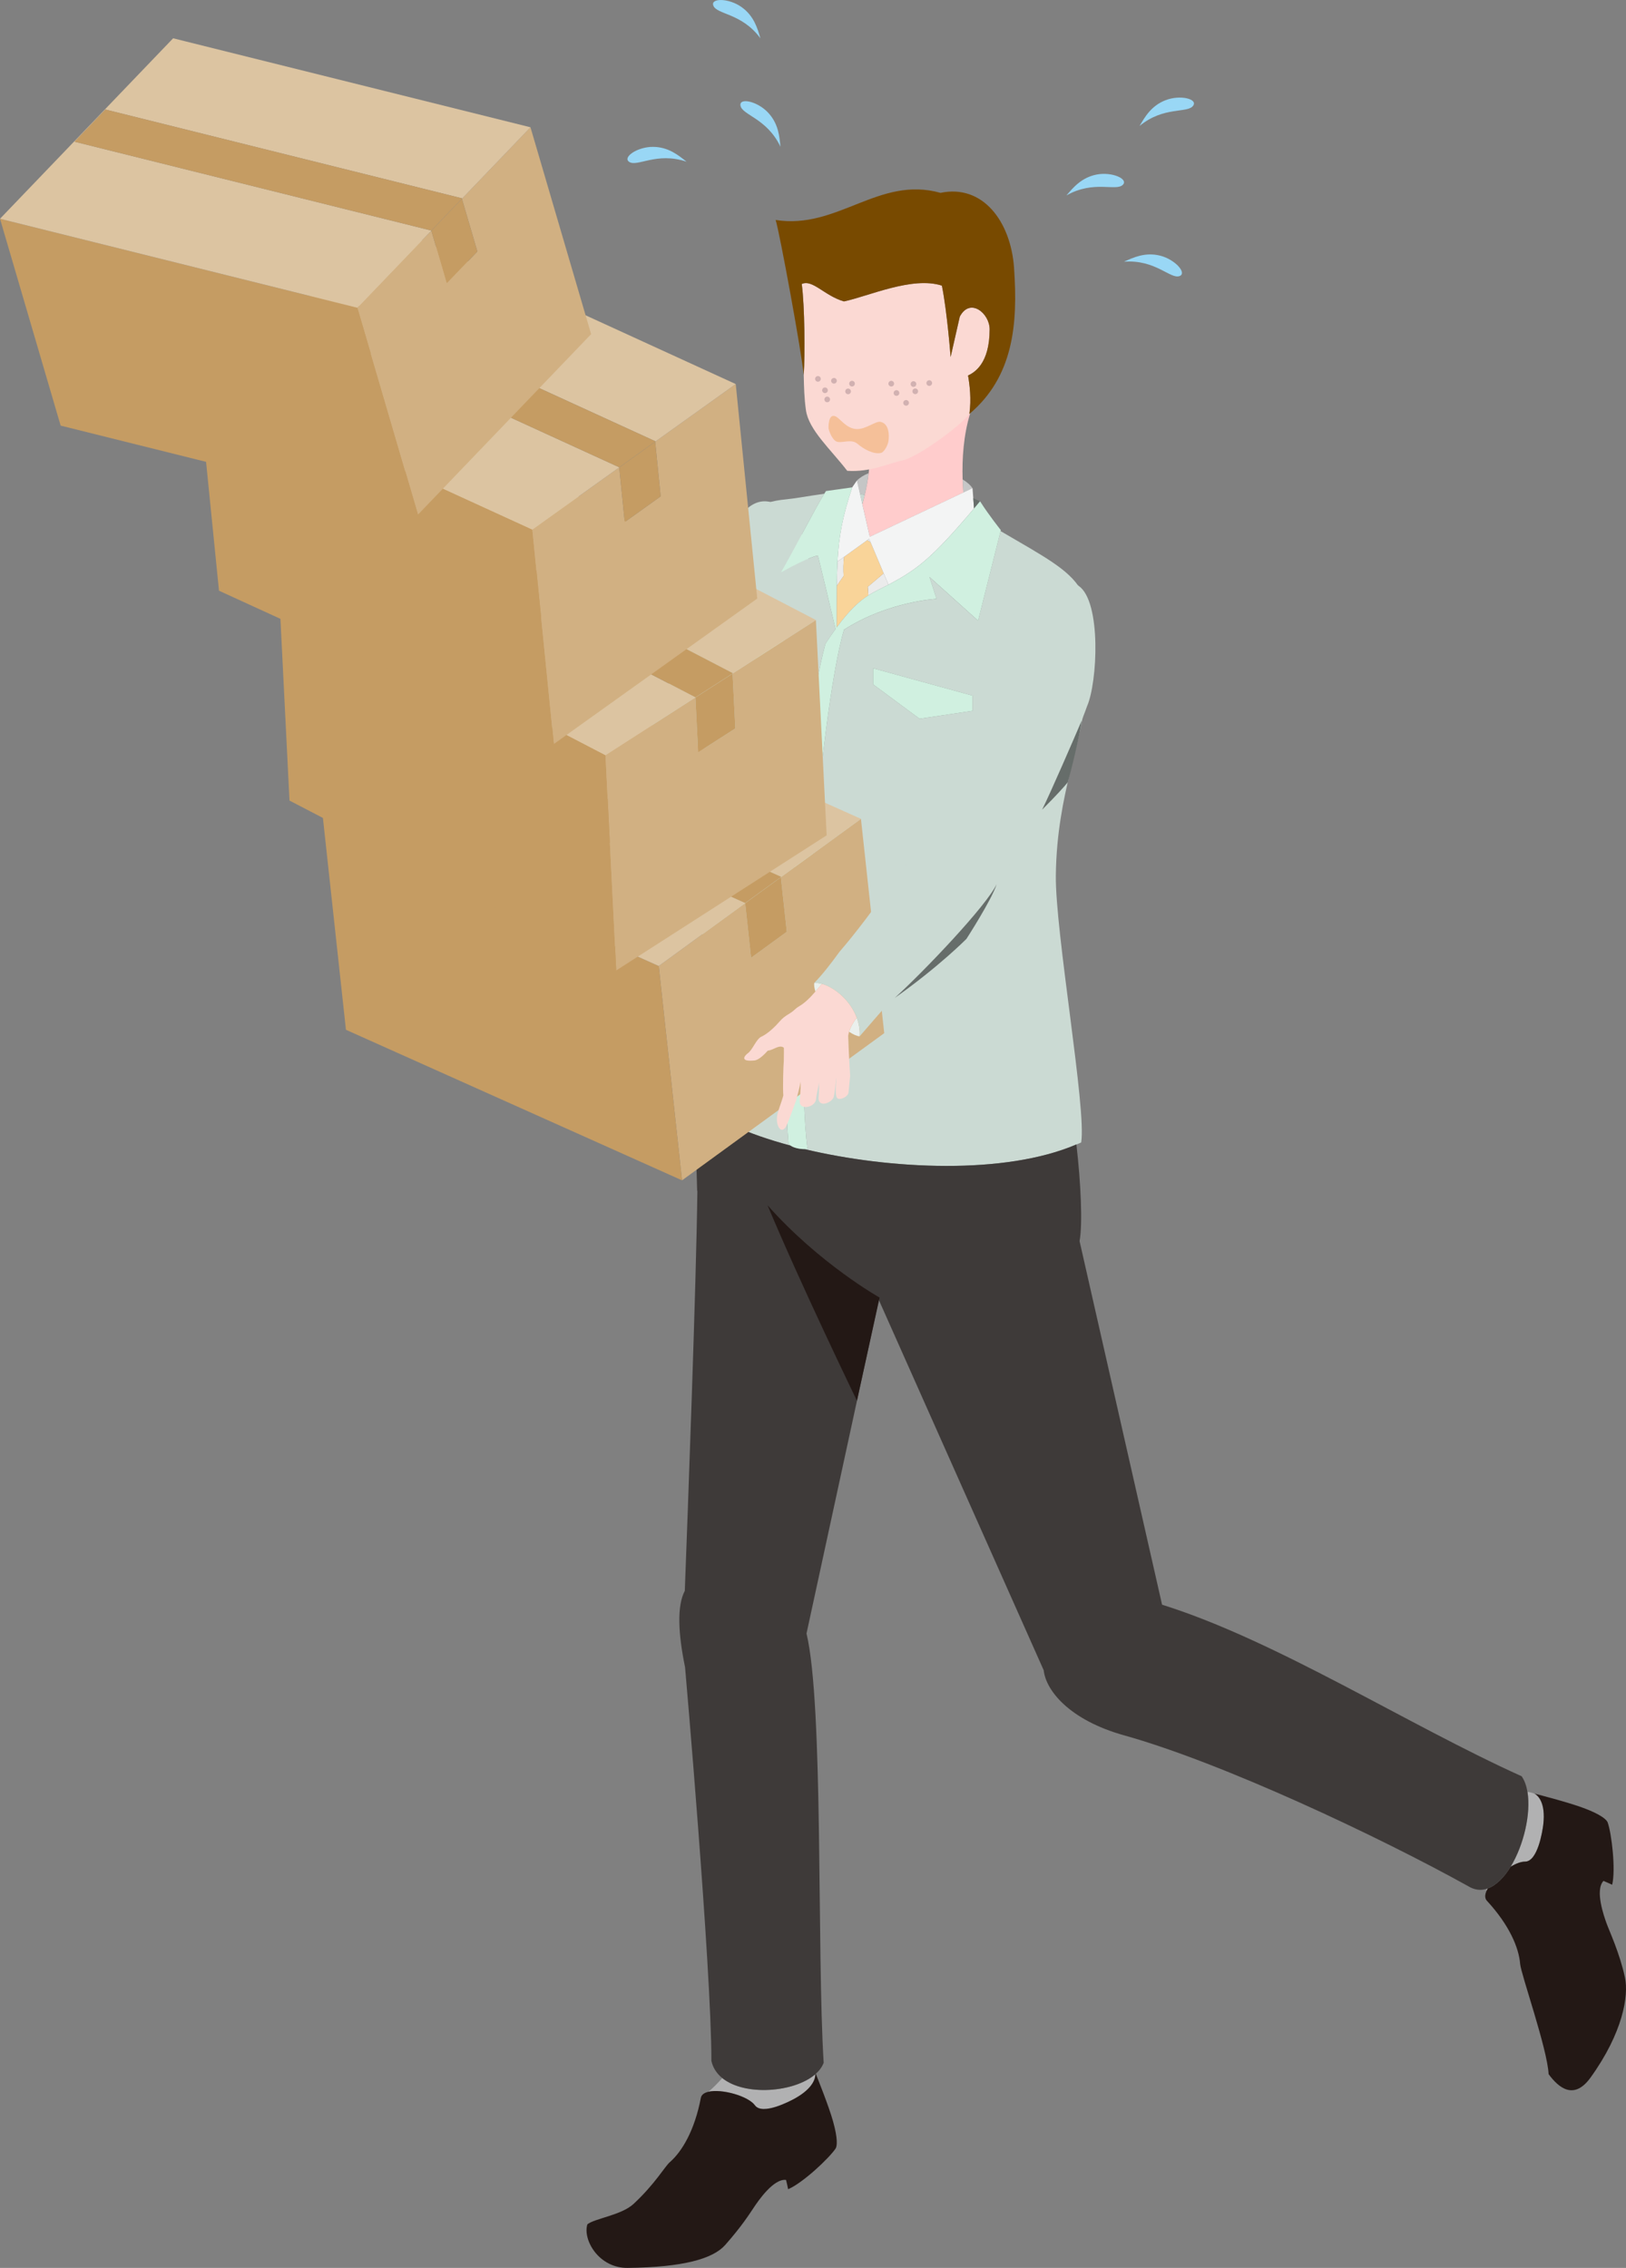<?xml version="1.0" encoding="UTF-8"?><svg id="_レイヤー_2" xmlns="http://www.w3.org/2000/svg" viewBox="0 0 711.52 992.11"><rect x="0" y="0" width="711.52" height="992.11" fill="#808080" stroke="none"/><defs><style>.cls-1{fill:#eaf0ed;}.cls-1,.cls-2,.cls-3,.cls-4,.cls-5,.cls-6,.cls-7,.cls-8,.cls-9,.cls-10,.cls-11,.cls-12,.cls-13,.cls-14,.cls-15,.cls-16,.cls-17,.cls-18,.cls-19,.cls-20{stroke-width:0px;}.cls-2{fill:#f3f4f4;}.cls-3{fill:#c5c6c6;}.cls-4{fill:#99d7f5;}.cls-5{fill:#784a00;}.cls-6{fill:#f9d499;}.cls-7{fill:#c59c63;}.cls-8{fill:#d1b082;}.cls-9{fill:#ebebeb;}.cls-10{fill:#fcc;}.cls-11{fill:#231815;}.cls-12{fill:#3e3a39;}.cls-13{fill:#b1b1b2;}.cls-14{fill:#cbdad3;}.cls-15{fill:#dcc4a1;}.cls-16{fill:#fbd9d3;}.cls-17{fill:#666d6a;}.cls-18{fill:#d0f0e0;}.cls-19{fill:#d1b1b1;}.cls-20{fill:#f5c099;}</style></defs><g id="_町工場シリーズ_うわっ_だめだ_"><g id="_グループ_男性"><path id="_パス_右上腕" class="cls-14" d="M347.11,226.75c-9.18-11.04-18.75-9.44-25.14,2.32-13.47,24.8-21.14,62.48-43.54,94.38,3.23,8.32,16.54,27.79,26.85,25.79,17.25-18.21,37.68-50.31,47.39-74.06,5.07-12.39,1.53-39.9-5.56-48.43Z"/><g id="_グループ_ボディ"><path class="cls-3" d="M378.38,216.63c.77-3.25,1.41-6.56,1.74-9.64-2.12.86-3.89,1.93-5.13,3.22l1.33,5.82c.69.2,1.37.4,2.06.6Z"/><path class="cls-3" d="M425.56,213.57c-.96-1.45-2.46-2.73-4.33-3.85.06,1.99.17,3.92.31,5.76l4.03-1.9Z"/><path class="cls-14" d="M406.72,252.41l3.1,9.58s-20.97,1.01-40.51,13.49c-10.71,36.82-22.18,178.11-15.97,227.14-.4.06-.84.08-1.3.08,37.69,8.99,87.79,11.31,118.99-2.04.69-.29,1.41-.56,2.08-.87,2.44-14.26-11.42-92.07-11.09-116.97.48-36.28,11.99-57.75,13.26-81.64,4.88-46.71.79-46.51-37.43-68.85l-9.85,39.2-21.29-19.12ZM382.1,292.35l43.46,11.95v6.66l-23.16,3.46-20.29-15v-7.06Z"/><path class="cls-14" d="M345.96,501.16c-.4-.28-.74-.58-.92-.92-4.33-50.52,3.28-170.18,16.12-218.48.07-.17.22-.36.34-.55-.02.02-.05.04-.07.06,1.49-2.27,2.87-4.26,4.19-6.08-7.23-30.64-7.76-32.15-7.76-32.15,0,0-3.27.24-16.06,7.33,8.43-14.91,14.42-27.09,18.92-34.38-6.88.95-13.03,2.11-16.83,2.46-23.66,2.18-24.38,18.39-28.54,39.86-10.12,52.28-3.72,73.15-3.72,94.39s-8.07,87.19-9.73,124.4c.54,1.56,1.54,3.12,2.91,4.66,6.49,7.3,21.79,14.23,41.15,19.4ZM319.5,273.94l33.76,9.28v5.17l-18,2.69-15.77-11.66v-5.49Z"/><path class="cls-14" d="M376.33,216.03l1.04,4.57c.35-1.3.69-2.63,1.01-3.98-.68-.19-1.37-.39-2.06-.6Z"/><path class="cls-9" d="M379.73,256.7c.08,1.31.17,2.56.26,3.76,2.94-1.87,5.71-3.06,8.79-4.67l-2.1-4.98-6.95,5.89Z"/><path class="cls-9" d="M369.35,243.62l-2.86,2.06c-.18,3.28-.28,6.77-.33,10.68.75-1.11,1.65-2.49,3.01-4.4-.19-2.85-.12-5.69.18-8.34Z"/><polygon class="cls-9" points="380.33 235.72 379.48 236.32 380.97 237.23 380.33 235.72"/><path class="cls-6" d="M386.68,250.81l-5.72-13.57-1.49-.91-10.13,7.3c-.3,2.65-.37,5.49-.18,8.34-1.36,1.91-2.26,3.29-3.01,4.4-.06,5.19-.05,11.14-.05,18.13,5.72-7.77,9.96-11.53,13.89-14.03-.1-1.2-.19-2.45-.26-3.76l6.95-5.89Z"/><path class="cls-10" d="M377.37,220.6l3.25,14.23,40.92-19.36c-.14-1.84-.25-3.77-.31-5.76-.28-9.04.38-19.34,3.32-28.95-18.61,8.9-33.82,12.05-44.91,16.53.86,2.44.91,5.88.49,9.69-.34,3.07-.97,6.39-1.74,9.64-.32,1.35-.66,2.68-1.01,3.98Z"/><path class="cls-13" d="M650.39,826.34c.02.28.05.57.07.86.15-.36.34-.72.55-1.09-.21.07-.41.17-.62.23Z"/><path class="cls-13" d="M661.05,816.58c2.3-1.35,4.54-2.22,6.26-2.2,5.58.04,7.67-13.39,8-16.09,1.23-10.01-2.6-12.94-3.63-13.54-.99-.44-2.1-.74-3.29-.91,1.61,9.55-1.64,23.39-7.34,32.75Z"/><path class="cls-11" d="M711.06,865.06c-2.34-10.83-6.86-20.35-8.1-23.83-1-2.83-5.15-14.33-1.3-18.42,1.1.44,2.54,1.08,3.81,1.68,1.61-6.72-.23-22.37-1.97-27.27-.42-1.17-2.9-3.43-10.35-6.23-7.22-2.71-21.72-6.38-21.72-6.38,0,0,.1.04.25.13,1.03.6,4.86,3.53,3.63,13.54-.33,2.7-2.42,16.14-8,16.09-1.72-.01-3.96.85-6.26,2.2-2.84,4.67-6.29,8.19-10.03,9.53-.21.37-.4.73-.55,1.09-.73,1.7-.8,3.23.18,4.3,9.84,10.65,14,20.59,14.55,27.62.36,4.53,11.88,37.02,12.46,48.24,4.24,5.76,10.98,11.7,18.34,1.5,14.17-19.65,16.77-35.87,15.06-43.8Z"/><path class="cls-13" d="M330.35,920.98c3.28,4.52,15.33-1.78,17.7-3.12,7.92-4.47,8.76-8.82,8.76-10.5-9.17,8.01-30.88,9.72-40.76,1.69-1.72,1.95-3.59,3.92-6.02,5.99,5.82-1.36,17.36,1.87,20.32,5.94Z"/><path class="cls-11" d="M356.81,907.36c0,1.68-.84,6.03-8.76,10.5-2.37,1.34-14.42,7.64-17.7,3.12-2.96-4.07-14.5-7.3-20.32-5.94-1.81.42-3.08,1.27-3.35,2.7-2.73,14.25-8.25,23.49-13.58,28.11-2.19,1.9-6.45,9.51-15.85,18.25-5.33,4.96-17.07,6.36-20.22,8.94-2.12,6.84,5.06,19.2,17.63,19.06,24.22-.27,37.34-3.96,42.7-10.05,7.33-8.31,10.48-13.39,12.55-16.45,1.68-2.49,8.47-12.65,14.05-11.99.3,1.15.64,2.68.91,4.07,6.37-2.7,17.86-13.47,20.77-17.78.69-1.03,1.03-4.37-1.14-12.03-1.84-6.51-6.43-17.96-7.52-20.67-.06.05-.12.1-.18.15Z"/><path class="cls-12" d="M661.05,816.58c5.7-9.36,8.95-23.2,7.34-32.75-.45-2.66-1.27-4.99-2.53-6.8-50.05-22.58-107.22-59.35-157.35-75.05h0l-36.1-159.04c1.38-7.52.58-25.27-1.39-42.3-31.21,13.35-81.3,11.02-118.99,2.04-2.12,0-4.66-.55-6.08-1.53-19.36-5.18-34.66-12.1-41.15-19.4-.35,13.38-.17,26.07.27,39.14.03.02.07.04.1.05-.51,41.23-4.22,141.08-5.51,174.97-3.48,6.61-2.94,18.55.12,33.45,0,0,11.52,131.45,11.52,172.17.67,3.1,2.37,5.58,4.74,7.51,9.88,8.03,31.59,6.32,40.76-1.69.06-.05.12-.1.18-.15,1.59-1.43,2.78-3.05,3.45-4.84-3.03-48.87.03-156.41-7.51-187.78l31.64-145.92,72.15,162h0c.99,9.07,11.57,21.88,35.19,28.47,42.99,11.99,111.74,44.41,150.53,65.97,2.73,1.68,5.42,1.97,7.98,1.23.21-.06.41-.15.62-.23,3.75-1.34,7.19-4.87,10.03-9.53Z"/><path class="cls-2" d="M366.48,245.68l2.86-2.06,10.13-7.3.85-.61.64,1.52,5.72,13.57,2.1,4.98c.3-.16.6-.31.9-.47,11.44-6.21,17.9-10.75,36.55-32.89l-.34-4.5-.33-4.37-4.03,1.9-40.92,19.36-3.25-14.23-1.04-4.57-1.33-5.82-2.07,3c-4.22,12.63-5.83,21.19-6.45,32.47Z"/><path class="cls-17" d="M428.86,219.3l-2.97-1.37.34,4.5c.86-1.02,1.71-2.03,2.62-3.13Z"/><path class="cls-18" d="M357.86,243.03s.53,1.51,7.76,32.15c-1.32,1.82-2.7,3.81-4.19,6.08.02-.02.05-.04.07-.06-.12.19-.26.38-.34.55-12.84,48.3-20.45,167.96-16.12,218.48.18.34.52.64.92.92,1.42.99,3.96,1.54,6.08,1.53.46,0,.9-.02,1.3-.08-6.21-49.03,5.26-190.32,15.97-227.14,19.54-12.48,40.51-13.49,40.51-13.49l-3.1-9.58,21.29,19.12,9.85-39.2.1-.39s-5.33-6.66-9.1-12.63c-.91,1.1-1.77,2.11-2.62,3.13-18.65,22.14-25.11,26.68-36.55,32.89-.31.17-.6.32-.9.47-3.07,1.61-5.84,2.79-8.79,4.67-3.93,2.5-8.17,6.26-13.89,14.03,0-6.99-.02-12.94.05-18.13.05-3.9.15-7.4.33-10.68.62-11.28,2.23-19.84,6.45-32.47h0c-4.57.65-7.8,1.09-11.51,1.61-.23.35-.48.78-.71,1.16-4.5,7.28-10.48,19.47-18.92,34.38,12.8-7.09,16.06-7.33,16.06-7.33Z"/><polygon class="cls-18" points="425.56 310.96 425.56 304.3 382.1 292.35 382.1 299.41 402.39 314.42 425.56 310.96"/><polygon class="cls-18" points="353.26 288.4 353.26 283.22 319.5 273.94 319.5 279.43 335.26 291.08 353.26 288.4"/></g><g id="_グループ_頭部"><path class="cls-16" d="M423.61,164.27c2.65-1.29,9.43-4.96,9.45-20.19,0-7.05-8.6-14.08-13.06-5.56l-4.02,17.68s-1.45-19.48-3.81-31.25c-12.9-4.2-32.11,4.64-42.86,6.91-8.53-2.46-13.76-9.81-18.47-7.62,1.3,9.34,1.48,31.23.86,39.79,0,0,0,0,0,0,.13,5.52.22,10.1.97,15.4,1.23,8.67,10.79,17.07,18.07,26.53,10.24.75,18.69-3.51,24.24-4.55,6.77-1.63,23.21-13.63,28.17-19.11.37-.41.7-.82,1.06-1.23.91-6.54.12-12.73-.59-16.78Z"/><path class="cls-5" d="M443.74,117.16c-1.46-20.36-13.72-36.68-32.2-32.79-26.95-7.61-45.02,16.18-72.13,11.86,1.68,5.08,11.48,58.44,12.28,67.8,0,0,0,0,0,0,.61-8.56.43-30.45-.86-39.79,4.71-2.19,9.94,5.16,18.47,7.62,10.76-2.26,29.96-11.1,42.86-6.91,2.36,11.77,3.81,31.25,3.81,31.25l4.02-17.68c4.46-8.53,13.07-1.5,13.06,5.56-.02,15.23-6.8,18.9-9.45,20.19.71,4.05,1.5,10.24.59,16.78,0,.01,0,.02,0,.04,19.23-16.25,21.31-39.16,19.54-63.93Z"/><path id="_パス_口" class="cls-20" d="M385.39,184.55c-2.18-.53-6.54,3.4-10.68,3.14-4.44-.27-7.02-4.61-9.07-5.54-3.38-1.54-3.09,5.21-3.09,5.21.46,2.18,1.91,5.1,3.46,5.78,2.23.98,6.45-1.37,9.2,1,2.6,2.24,7.03,4.76,10.32,3.99,1.47-.35,3.16-3.74,3.27-5.4,0,0,1.14-7.08-3.41-8.18Z"/><path class="cls-19" d="M391.21,167.54c-.16-.66-.83-1.07-1.5-.91-.66.16-1.07.83-.91,1.5.16.66.83,1.07,1.5.91.66-.16,1.07-.83.91-1.5Z"/><path class="cls-19" d="M392,170.72c-.66.16-1.07.83-.91,1.5.16.66.83,1.07,1.5.91.66-.16,1.07-.83.91-1.5s-.83-1.07-1.5-.91Z"/><path class="cls-19" d="M399.43,166.8c-.66.16-1.07.83-.91,1.5.16.66.83,1.07,1.5.91.66-.16,1.07-.83.91-1.5-.16-.66-.83-1.07-1.5-.91Z"/><path class="cls-19" d="M359.13,165.45c-.16-.66-.83-1.07-1.5-.91-.66.16-1.07.83-.91,1.5.16.66.83,1.07,1.5.91.66-.16,1.07-.83.91-1.5Z"/><path class="cls-19" d="M406.34,166.37c-.66.16-1.07.83-.91,1.5.16.66.83,1.07,1.5.91.66-.16,1.07-.83.91-1.5-.16-.66-.83-1.07-1.5-.91Z"/><path class="cls-19" d="M400.21,169.97c-.66.16-1.07.83-.91,1.5.16.66.83,1.07,1.5.91.66-.16,1.07-.83.91-1.5s-.83-1.07-1.5-.91Z"/><path class="cls-19" d="M396.21,175.03c-.66.16-1.07.83-.91,1.5s.83,1.07,1.5.91c.66-.16,1.07-.83.91-1.5-.16-.66-.83-1.07-1.5-.91Z"/><path class="cls-19" d="M361.69,173.53c-.66.16-1.07.83-.91,1.5.16.66.83,1.07,1.5.91.66-.16,1.07-.83.91-1.5-.16-.66-.83-1.07-1.5-.91Z"/><path class="cls-19" d="M372.54,166.62c-.66.16-1.07.83-.91,1.5.16.66.83,1.07,1.5.91.66-.16,1.07-.83.91-1.5-.16-.66-.83-1.07-1.5-.91Z"/><path class="cls-19" d="M364.64,165.37c-.66.16-1.07.83-.91,1.5.16.66.83,1.07,1.5.91.66-.16,1.07-.83.91-1.5-.16-.66-.83-1.07-1.5-.91Z"/><path class="cls-19" d="M370.82,170.01c-.66.16-1.07.83-.91,1.5.16.66.83,1.07,1.5.91.66-.16,1.07-.83.91-1.5-.16-.66-.83-1.07-1.5-.91Z"/><path class="cls-19" d="M360.71,169.53c-.66.16-1.07.83-.91,1.5.16.66.83,1.07,1.5.91.66-.16,1.07-.83.91-1.5-.16-.66-.83-1.07-1.5-.91Z"/></g><g id="_グループ_段ボール"><path class="cls-8" d="M288.26,422.59l10.19,93.75,88.48-64.38-10.19-93.75-88.48,64.38ZM326.07,395.12l15.64-11.38,2.59,23.87-15.64,11.38-2.59-23.87Z"/><polygon class="cls-7" points="288.26 422.59 298.45 516.34 151.38 450.48 141.19 356.73 288.26 422.59"/><path class="cls-15" d="M288.26,422.59l88.48-64.38-147.07-65.86-88.48,64.38,147.07,65.86ZM326.08,395.05l-146.84-65.76,15.78-11.48,146.84,65.76-15.78,11.48Z"/><polygon class="cls-7" points="195.03 317.81 341.87 383.57 326.08 395.05 179.24 329.29 195.03 317.81"/><polygon class="cls-7" points="344.3 407.61 328.66 418.99 326.07 395.12 341.7 383.74 344.3 407.61"/><path class="cls-8" d="M264.95,330.34l4.7,94.19,92.08-59.11-4.7-94.19-92.08,59.11ZM304.3,305.13l16.27-10.45,1.2,23.98-16.27,10.45-1.2-23.98Z"/><polygon class="cls-7" points="264.95 330.34 269.66 424.53 126.68 350.21 121.98 256.02 264.95 330.34"/><path class="cls-15" d="M264.95,330.34l92.08-59.11-142.98-74.32-92.08,59.11,142.98,74.32ZM304.32,305.06l-142.76-74.21,16.43-10.54,142.76,74.21-16.43,10.54Z"/><polygon class="cls-7" points="177.99 220.31 320.74 294.51 304.32 305.06 161.56 230.85 177.99 220.31"/><polygon class="cls-7" points="321.77 318.66 305.5 329.1 304.3 305.13 320.57 294.68 321.77 318.66"/><path class="cls-8" d="M232.94,231.65l9.41,93.83,89.01-63.64-9.41-93.83-89.01,63.64ZM270.97,204.5l15.73-11.25,2.4,23.89-15.73,11.25-2.4-23.89Z"/><polygon class="cls-7" points="232.94 231.65 242.35 325.49 95.83 258.41 86.42 164.58 232.94 231.65"/><path class="cls-15" d="M232.94,231.65l89.01-63.64-146.52-67.08-89.01,63.64,146.52,67.08ZM270.99,204.43l-146.29-66.97,15.88-11.35,146.29,66.97-15.88,11.35Z"/><polygon class="cls-7" points="140.57 126.11 286.86 193.08 270.99 204.43 124.7 137.46 140.57 126.11"/><polygon class="cls-7" points="289.1 217.14 273.37 228.39 270.97 204.5 286.7 193.25 289.1 217.14"/><path class="cls-8" d="M156.37,134.63l26.54,90.49,75.76-78.95-26.54-90.49-75.76,78.95ZM188.75,100.93l13.39-13.95,6.76,23.04-13.39,13.95-6.76-23.04Z"/><polygon class="cls-7" points="156.37 134.63 182.9 225.12 26.54 186.19 0 95.7 156.37 134.63"/><path class="cls-15" d="M156.37,134.63l75.76-78.95L75.76,16.75,0,95.7l156.37,38.93ZM188.75,100.86L32.62,61.99l13.51-14.08,156.13,38.87-13.51,14.08Z"/><polygon class="cls-7" points="46.14 47.91 202.26 86.78 188.75 100.86 32.62 61.99 46.14 47.91"/><polygon class="cls-7" points="208.89 110.02 195.5 123.97 188.75 100.93 202.13 86.98 208.89 110.02"/></g><g id="_グループ_左腕"><path class="cls-1" d="M356.3,430.05c-.13,1.1.09,2.36.52,3.7,1.04-1.22,1.98-2.38,2.82-3.36-1.21-.32-2.35-.46-3.34-.34Z"/><path class="cls-1" d="M371.55,451.35c1.79,1.17,3.41,1.92,4.61,1.99.19-2.9-.32-5.64-1.26-8.18-1.42,1.94-2.7,4.06-3.34,6.2Z"/><path class="cls-16" d="M359.64,430.39c-.83.97-1.77,2.14-2.82,3.36-2,2.33-4.37,4.84-7.11,6.44-1.96,1.15-1.73,1.66-4.54,3.39-1.39.85-2.64,1.67-3.99,3.23-4.63,5.37-8.11,6.74-8.11,6.74-2.2,1.1-3.73,5.73-5.88,7.25-1.19.84-3.84,3.83,2.99,3.1,1.95-.21,4.52-2.85,5.81-4.3,2.32-.12,5.07-2.88,7.03-1.25-.03,2.83.06,1.33-.04,5.9-.21,1.96-.49,11.97-.2,14.97-1.09,3.94-2.72,7.42-2.81,9.93-.16,4.38,2.45,7.35,4.4,2.82,1.39-3.23,2.48-6.55,4.04-10.68.36-1.34,1.49-5.58,1.96-8.06,0,4.43-.39,7.08-.43,8.78.11,3.75,6.62,2.46,7.16-1.06.19-2.38,1.09-5.37,1.27-7.54.15,3.68-.12,5.73-.2,7.15.24,4.2,6.11,1.69,6.69-.81.58-2.48.97-6.9.94-8.24.35,1.18-.51,6.82.31,8.46.56,1.88,5.02-.04,5.2-2.05.22-2.38.7-7.28.7-7.28,0,0-.58-8.74-.85-17.49.07-.6.21-1.2.39-1.8.64-2.14,1.92-4.26,3.34-6.2-2.84-7.66-9.82-13.31-15.25-14.77Z"/><path class="cls-14" d="M472.03,256.3c-9.98-6.98-26.64,7.54-31.72,17.64-11.59,23.08-21.55,69.65-33.92,91.08-8.1,9.36-24.29,34.32-39.01,51.31-3.88,5.38-7.66,10.17-11.13,13.73.02,0,.04,0,.06,0,.99-.12,2.13.02,3.34.34,5.43,1.46,12.41,7.11,15.25,14.77.94,2.54,1.45,5.29,1.26,8.18,4.08-4.61,7.85-9.22,12.61-14.35,17.62-15.5,41.35-39.65,49.61-56.3,20.43-25.99,37.3-73.74,37.3-73.74,4.58-10.47,6.34-45.68-3.64-52.65Z"/></g><g id="_グループ_影"><path class="cls-11" d="M384.9,567.63l-9.91,45.14s-24.44-50.43-39.12-85.52c22.66,25.57,49.03,40.38,49.03,40.38Z"/><path class="cls-17" d="M473.34,315.22c-3.65,8.51-13.37,31.01-17.32,38.98,6.37-6.37,9.6-10,11.19-11.94,1.24-3.88,5.21-20.17,6.13-27.04Z"/><path class="cls-17" d="M391.53,436.54c12.74-11.55,40.06-40.2,44.6-49.75-2.14,6.78-13.22,23.92-13.22,23.92,0,0-12.1,12.24-31.38,25.83Z"/></g><g id="_グループ_冷や汗"><path class="cls-4" d="M491.85,114.48c13.81-1.04,20.33,7.79,24.34,6.28,3.31-1.26-1.93-7.27-8.52-8.92-6.6-1.65-11.76.83-15.82,2.64Z"/><path class="cls-4" d="M498.65,55.11c10.68-8.82,21.1-5.37,23.5-8.92,1.98-2.94-5.77-4.82-12.11-2.36-6.34,2.46-9.13,7.47-11.39,11.29Z"/><path class="cls-4" d="M466.67,85.48c12.06-6.82,21.71-1.59,24.7-4.67,2.47-2.55-4.83-5.76-11.51-4.45-6.67,1.31-10.29,5.76-13.19,9.12Z"/><path class="cls-4" d="M332.76,16.77c-8.21-11.15-19.16-10.33-20.63-14.36-1.21-3.33,6.77-3.28,12.32.65,5.55,3.93,7.04,9.46,8.31,13.72Z"/><path class="cls-4" d="M341.52,64.19c-5.93-12.52-16.84-13.81-17.5-18.04-.55-3.5,7.27-1.93,11.97,2.99s5.1,10.63,5.53,15.05Z"/><path class="cls-4" d="M300.4,70.73c-13.12-4.43-21.63,2.52-25.13.05-2.9-2.04,3.67-6.57,10.47-6.53,6.8.03,11.19,3.72,14.67,6.48Z"/></g></g></g></svg>